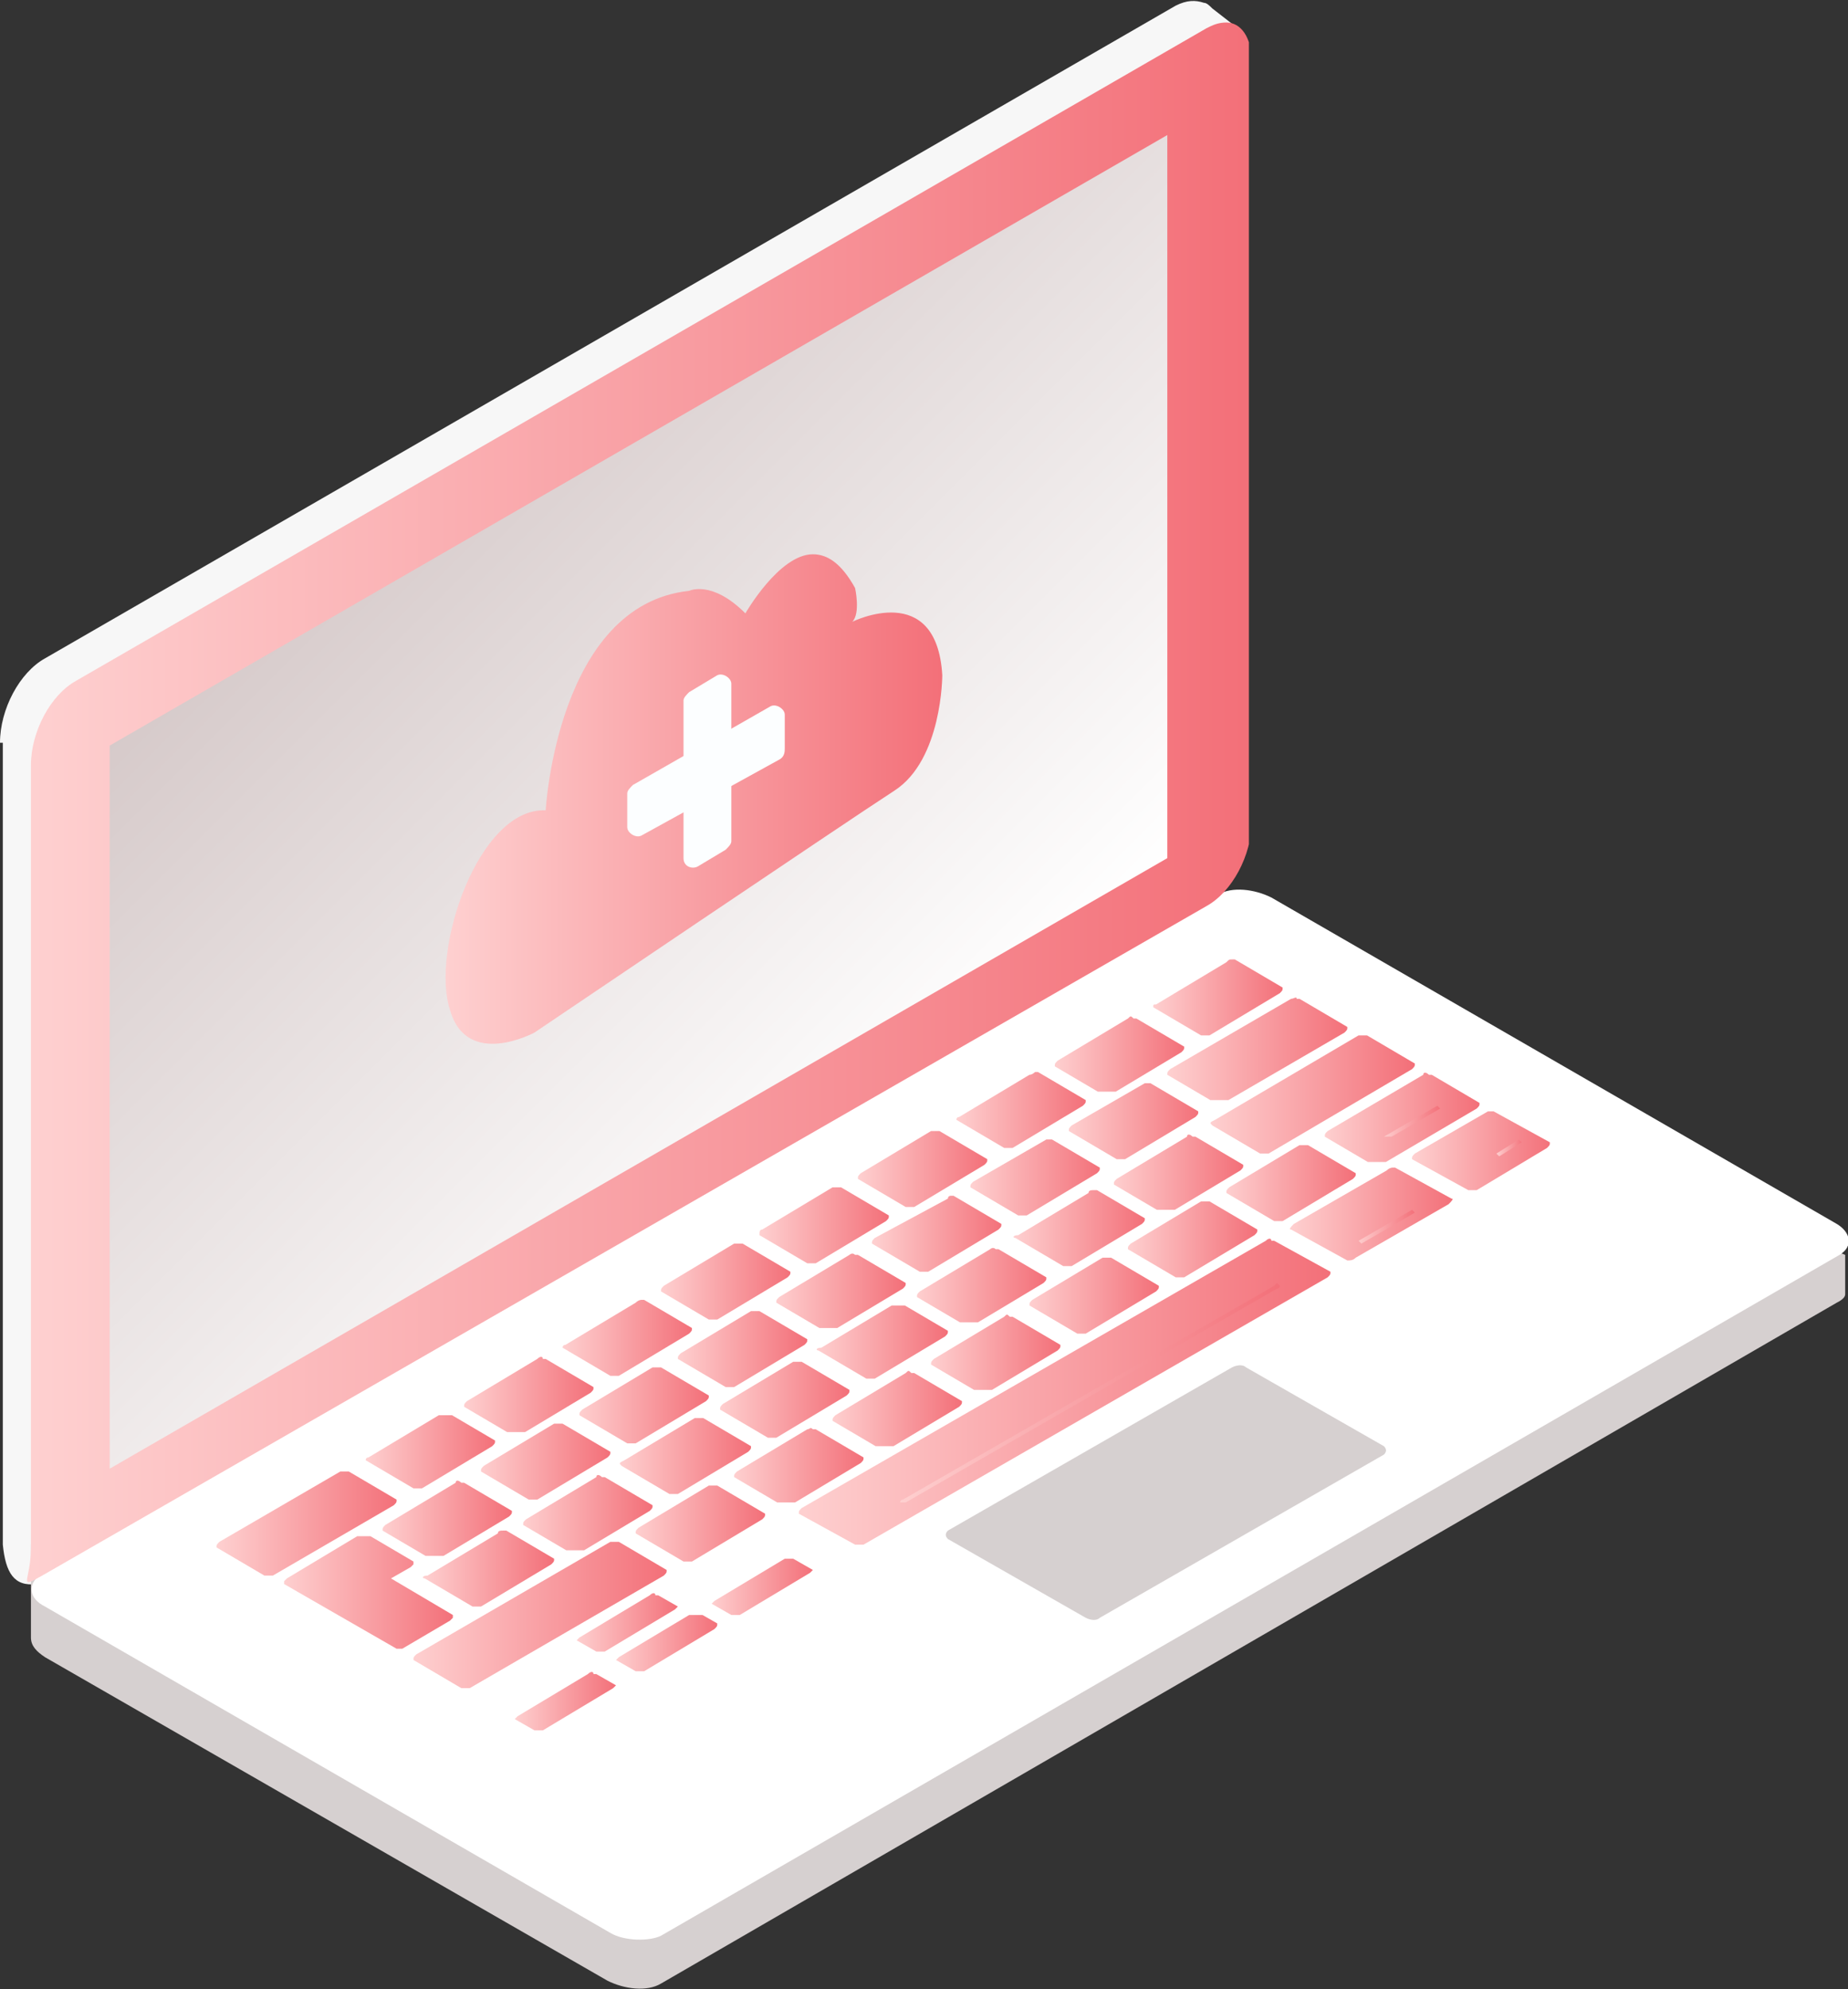 <?xml version="1.0" encoding="utf-8"?>
<!-- Generator: Adobe Illustrator 22.0.0, SVG Export Plug-In . SVG Version: 6.00 Build 0)  -->
<svg version="1.1" id="图层_1" xmlns="http://www.w3.org/2000/svg" xmlns:xlink="http://www.w3.org/1999/xlink" x="0px" y="0px"
	 viewBox="0 0 65.7 70.7" style="enable-background:new 0 0 65.7 70.7;" xml:space="preserve">
<rect x="0" y="0" width="65.7" height="70.7" fill="#333333" stroke="none"/>
<style type="text/css">
	.st0{clip-path:url(#SVGID_2_);fill:#F7F7F7;}
	.st1{clip-path:url(#SVGID_2_);fill:#D6D0D0;}
	.st2{clip-path:url(#SVGID_2_);fill:#FFFFFF;}
	.st3{clip-path:url(#SVGID_4_);fill:url(#SVGID_5_);}
	.st4{clip-path:url(#SVGID_7_);fill:url(#SVGID_8_);}
	.st5{clip-path:url(#SVGID_10_);fill:url(#SVGID_11_);}
	.st6{clip-path:url(#SVGID_13_);fill:url(#SVGID_14_);}
	.st7{clip-path:url(#SVGID_16_);fill:url(#SVGID_17_);}
	.st8{clip-path:url(#SVGID_19_);fill:url(#SVGID_20_);}
	.st9{clip-path:url(#SVGID_22_);fill:url(#SVGID_23_);}
	.st10{clip-path:url(#SVGID_25_);fill:url(#SVGID_26_);}
	.st11{clip-path:url(#SVGID_28_);fill:url(#SVGID_29_);}
	.st12{clip-path:url(#SVGID_31_);fill:url(#SVGID_32_);}
	.st13{clip-path:url(#SVGID_34_);fill:url(#SVGID_35_);}
	.st14{clip-path:url(#SVGID_37_);fill:url(#SVGID_38_);}
	.st15{clip-path:url(#SVGID_40_);fill:url(#SVGID_41_);}
	.st16{clip-path:url(#SVGID_43_);fill:url(#SVGID_44_);}
	.st17{clip-path:url(#SVGID_46_);fill:url(#SVGID_47_);}
	.st18{clip-path:url(#SVGID_49_);fill:url(#SVGID_50_);}
	.st19{clip-path:url(#SVGID_52_);fill:url(#SVGID_53_);}
	.st20{clip-path:url(#SVGID_55_);fill:url(#SVGID_56_);}
	.st21{clip-path:url(#SVGID_58_);fill:url(#SVGID_59_);}
	.st22{clip-path:url(#SVGID_61_);fill:url(#SVGID_62_);}
	.st23{clip-path:url(#SVGID_64_);fill:url(#SVGID_65_);}
	.st24{clip-path:url(#SVGID_67_);fill:url(#SVGID_68_);}
	.st25{clip-path:url(#SVGID_70_);fill:url(#SVGID_71_);}
	.st26{clip-path:url(#SVGID_73_);fill:url(#SVGID_74_);}
	.st27{clip-path:url(#SVGID_76_);fill:url(#SVGID_77_);}
	.st28{clip-path:url(#SVGID_79_);fill:url(#SVGID_80_);}
	.st29{clip-path:url(#SVGID_82_);fill:url(#SVGID_83_);}
	.st30{clip-path:url(#SVGID_85_);fill:url(#SVGID_86_);}
	.st31{clip-path:url(#SVGID_88_);fill:url(#SVGID_89_);}
	.st32{clip-path:url(#SVGID_91_);fill:url(#SVGID_92_);}
	.st33{clip-path:url(#SVGID_94_);fill:url(#SVGID_95_);}
	.st34{clip-path:url(#SVGID_97_);fill:url(#SVGID_98_);}
	.st35{clip-path:url(#SVGID_100_);fill:url(#SVGID_101_);}
	.st36{clip-path:url(#SVGID_103_);fill:url(#SVGID_104_);}
	.st37{clip-path:url(#SVGID_106_);fill:url(#SVGID_107_);}
	.st38{clip-path:url(#SVGID_109_);fill:url(#SVGID_110_);}
	.st39{clip-path:url(#SVGID_112_);fill:url(#SVGID_113_);}
	.st40{clip-path:url(#SVGID_115_);fill:url(#SVGID_116_);}
	.st41{clip-path:url(#SVGID_118_);fill:url(#SVGID_119_);}
	.st42{clip-path:url(#SVGID_121_);fill:url(#SVGID_122_);}
	.st43{clip-path:url(#SVGID_124_);fill:url(#SVGID_125_);}
	.st44{clip-path:url(#SVGID_127_);fill:url(#SVGID_128_);}
	.st45{clip-path:url(#SVGID_130_);fill:url(#SVGID_131_);}
	.st46{clip-path:url(#SVGID_133_);fill:url(#SVGID_134_);}
	.st47{clip-path:url(#SVGID_136_);fill:url(#SVGID_137_);}
	.st48{clip-path:url(#SVGID_139_);fill:url(#SVGID_140_);}
	.st49{clip-path:url(#SVGID_142_);fill:url(#SVGID_143_);}
	.st50{clip-path:url(#SVGID_145_);fill:url(#SVGID_146_);}
	.st51{clip-path:url(#SVGID_148_);fill:url(#SVGID_149_);}
	.st52{clip-path:url(#SVGID_151_);fill:url(#SVGID_152_);}
	.st53{clip-path:url(#SVGID_154_);fill:url(#SVGID_155_);}
	.st54{clip-path:url(#SVGID_157_);fill:url(#SVGID_158_);}
	.st55{clip-path:url(#SVGID_160_);fill:#FCFEFF;}
</style>
<g>
	<defs>
		<rect id="SVGID_1_" y="0" width="65.7" height="70.7"/>
	</defs>
	<clipPath id="SVGID_2_">
		<use xlink:href="#SVGID_1_"  style="overflow:visible;"/>
	</clipPath>
	<path class="st0" d="M0,26.4c0-1.2,0.7-2.5,1.6-3L41.8,0.2c0.4-0.2,0.7-0.2,1-0.1l0,0l0,0c0.1,0,0.2,0.1,0.3,0.2l0.9,0.7l-0.6,0.7
		v26.8c0,1.2-0.7,2.5-1.6,3l-38,22l-1.1,1.5l-1.4,1.3c-0.8,0.1-1.1-0.4-1.2-1.4V26.4z"/>
	<path class="st1" d="M1.1,58.2l0-3.3h1.9v1.8l40.2-23.2c0.5-0.3,1.3-0.2,1.9,0.1l17.3,10v-0.3l3.2,1.3V46h0c0,0.1-0.1,0.2-0.3,0.3
		L23.5,70.5c-0.5,0.3-1.3,0.2-1.9-0.1L1.6,58.9C1.3,58.7,1.1,58.5,1.1,58.2L1.1,58.2z"/>
	<path class="st2" d="M23.5,68.8l41.9-24.2c0.5-0.3,0.4-0.8-0.1-1.1L45.2,31.9c-0.6-0.3-1.4-0.4-1.9-0.1L1.4,56
		C1,56.3,1,56.8,1.6,57.1l20.1,11.6C22.2,69,23.1,69,23.5,68.8"/>
	<path class="st1" d="M39.1,57.5l10.1-5.8c0.1-0.1,0.1-0.2,0-0.3l-4.9-2.8c-0.1-0.1-0.3-0.1-0.5,0l-10.1,5.8c-0.1,0.1-0.1,0.2,0,0.3
		l4.9,2.8C38.8,57.6,39,57.6,39.1,57.5"/>
</g>
<g>
	<defs>
		<path id="SVGID_3_" d="M42.9,1L2.7,24.2c-0.9,0.5-1.6,1.8-1.6,3V55c0,1.2-0.5,1.5,0.4,1l41.4-23.8c0.9-0.5,1.6-1.8,1.6-3V2.2
			c0-0.9-0.4-1.4-0.9-1.4C43.3,0.8,43.1,0.9,42.9,1"/>
	</defs>
	<clipPath id="SVGID_4_">
		<use xlink:href="#SVGID_3_"  style="overflow:visible;"/>
	</clipPath>
	
		<linearGradient id="SVGID_5_" gradientUnits="userSpaceOnUse" x1="-7.015997e-07" y1="70.715" x2="1" y2="70.715" gradientTransform="matrix(-43.497 0 0 -43.497 44.451 3104.513)">
		<stop  offset="0" style="stop-color:#F37079"/>
		<stop  offset="1" style="stop-color:#FED0D0"/>
	</linearGradient>
	<rect x="0.6" y="0.8" class="st3" width="43.8" height="55.7"/>
</g>
<g>
	<defs>
		<polygon id="SVGID_6_" points="3.9,26.5 3.9,52.2 41.5,30.5 41.5,4.8 		"/>
	</defs>
	<clipPath id="SVGID_7_">
		<use xlink:href="#SVGID_6_"  style="overflow:visible;"/>
	</clipPath>
	
		<linearGradient id="SVGID_8_" gradientUnits="userSpaceOnUse" x1="0" y1="70.718" x2="1" y2="70.718" gradientTransform="matrix(-20.824 -20.824 20.824 -20.824 -1439.533 1511.562)">
		<stop  offset="0" style="stop-color:#FFFFFF"/>
		<stop  offset="1" style="stop-color:#D6CACA"/>
	</linearGradient>
	<polygon class="st4" points="65.3,28.5 22.7,-14.1 -19.9,28.5 22.7,71.1 	"/>
</g>
<g>
	<defs>
		<path id="SVGID_9_" d="M43.6,34.2l-2.5,1.5C41,35.7,41,35.7,41,35.8l1.7,1c0.1,0,0.2,0,0.3,0l2.5-1.5c0.1-0.1,0.1-0.1,0.1-0.2
			l-1.7-1c0,0-0.1,0-0.1,0C43.7,34.1,43.7,34.1,43.6,34.2"/>
	</defs>
	<clipPath id="SVGID_10_">
		<use xlink:href="#SVGID_9_"  style="overflow:visible;"/>
	</clipPath>
	
		<linearGradient id="SVGID_11_" gradientUnits="userSpaceOnUse" x1="0" y1="70.716" x2="1" y2="70.716" gradientTransform="matrix(-4.624 0 0 -4.624 45.606 362.448)">
		<stop  offset="0" style="stop-color:#F37079"/>
		<stop  offset="1" style="stop-color:#FED0D0"/>
	</linearGradient>
	<rect x="41" y="34.1" class="st5" width="4.7" height="2.7"/>
</g>
<g>
	<defs>
		<path id="SVGID_12_" d="M40.7,38.5L38.1,40c-0.1,0.1-0.1,0.1-0.1,0.2l1.7,1c0.1,0,0.2,0,0.3,0l2.5-1.5c0.1-0.1,0.1-0.1,0.1-0.2
			l-1.7-1c0,0-0.1,0-0.1,0C40.8,38.5,40.7,38.5,40.7,38.5"/>
	</defs>
	<clipPath id="SVGID_13_">
		<use xlink:href="#SVGID_12_"  style="overflow:visible;"/>
	</clipPath>
	
		<linearGradient id="SVGID_14_" gradientUnits="userSpaceOnUse" x1="0" y1="70.716" x2="1" y2="70.716" gradientTransform="matrix(-4.624 0 0 -4.624 42.657 366.825)">
		<stop  offset="0" style="stop-color:#F37079"/>
		<stop  offset="1" style="stop-color:#FED0D0"/>
	</linearGradient>
	<rect x="38" y="38.5" class="st6" width="4.7" height="2.7"/>
</g>
<g>
	<defs>
		<path id="SVGID_15_" d="M42.2,40.4l-2.5,1.5c-0.1,0.1-0.1,0.1-0.1,0.2l1.7,1c0.1,0,0.2,0,0.3,0l2.5-1.5c0.1-0.1,0.1-0.1,0.1-0.2
			l-1.7-1c0,0-0.1,0-0.1,0C42.3,40.3,42.2,40.3,42.2,40.4"/>
	</defs>
	<clipPath id="SVGID_16_">
		<use xlink:href="#SVGID_15_"  style="overflow:visible;"/>
	</clipPath>
	
		<linearGradient id="SVGID_17_" gradientUnits="userSpaceOnUse" x1="0" y1="70.716" x2="1" y2="70.716" gradientTransform="matrix(-4.624 0 0 -4.624 44.147 368.623)">
		<stop  offset="0" style="stop-color:#F37079"/>
		<stop  offset="1" style="stop-color:#FED0D0"/>
	</linearGradient>
	<rect x="39.5" y="40.3" class="st7" width="4.7" height="2.7"/>
</g>
<g>
	<defs>
		<path id="SVGID_18_" d="M46.2,40.7l-2.5,1.5c-0.1,0.1-0.1,0.1-0.1,0.2l1.7,1c0.1,0,0.2,0,0.3,0l2.5-1.5c0.1-0.1,0.1-0.1,0.1-0.2
			l-1.7-1c0,0-0.1,0-0.1,0C46.3,40.7,46.2,40.7,46.2,40.7"/>
	</defs>
	<clipPath id="SVGID_19_">
		<use xlink:href="#SVGID_18_"  style="overflow:visible;"/>
	</clipPath>
	
		<linearGradient id="SVGID_20_" gradientUnits="userSpaceOnUse" x1="0" y1="70.716" x2="1" y2="70.716" gradientTransform="matrix(-4.623 0 0 -4.623 48.179 368.893)">
		<stop  offset="0" style="stop-color:#F37079"/>
		<stop  offset="1" style="stop-color:#FED0D0"/>
	</linearGradient>
	<rect x="43.5" y="40.7" class="st8" width="4.7" height="2.7"/>
</g>
<g>
	<defs>
		<path id="SVGID_21_" d="M52.9,39.5L50.3,41c-0.1,0.1-0.1,0.1-0.1,0.2l2,1.1c0.1,0,0.2,0,0.3,0l2.5-1.5c0.1-0.1,0.1-0.1,0.1-0.2
			l-2-1.1c0,0-0.1,0-0.1,0C53,39.5,52.9,39.5,52.9,39.5"/>
	</defs>
	<clipPath id="SVGID_22_">
		<use xlink:href="#SVGID_21_"  style="overflow:visible;"/>
	</clipPath>
	
		<linearGradient id="SVGID_23_" gradientUnits="userSpaceOnUse" x1="0" y1="70.716" x2="1" y2="70.716" gradientTransform="matrix(-4.917 0 0 -4.917 55.175 388.596)">
		<stop  offset="0" style="stop-color:#F37079"/>
		<stop  offset="1" style="stop-color:#FED0D0"/>
	</linearGradient>
	<rect x="50.2" y="39.5" class="st9" width="5" height="2.9"/>
</g>
<g>
	<defs>
		<path id="SVGID_24_" d="M49.3,41.6L46,43.5c-0.1,0.1-0.2,0.2-0.1,0.2l2,1.1c0.1,0,0.2,0,0.3-0.1l3.3-1.9c0.1-0.1,0.2-0.2,0.1-0.2
			l-2-1.1c0,0,0,0-0.1,0C49.5,41.5,49.4,41.5,49.3,41.6"/>
	</defs>
	<clipPath id="SVGID_25_">
		<use xlink:href="#SVGID_24_"  style="overflow:visible;"/>
	</clipPath>
	
		<linearGradient id="SVGID_26_" gradientUnits="userSpaceOnUse" x1="0" y1="70.716" x2="1" y2="70.716" gradientTransform="matrix(-5.795 0 0 -5.795 51.677 452.949)">
		<stop  offset="0" style="stop-color:#F37079"/>
		<stop  offset="1" style="stop-color:#FED0D0"/>
	</linearGradient>
	<rect x="45.8" y="41.5" class="st10" width="5.9" height="3.4"/>
</g>
<g>
	<defs>
		<path id="SVGID_27_" d="M27.9,55.4l-2.5,1.5c-0.1,0.1-0.1,0.1-0.1,0.1l0.7,0.4c0.1,0,0.2,0,0.3,0l2.5-1.5c0.1-0.1,0.1-0.1,0.1-0.1
			l-0.7-0.4c0,0,0,0-0.1,0C28,55.4,28,55.4,27.9,55.4"/>
	</defs>
	<clipPath id="SVGID_28_">
		<use xlink:href="#SVGID_27_"  style="overflow:visible;"/>
	</clipPath>
	
		<linearGradient id="SVGID_29_" gradientUnits="userSpaceOnUse" x1="0" y1="70.716" x2="1" y2="70.716" gradientTransform="matrix(-3.652 0 0 -3.652 28.907 314.646)">
		<stop  offset="0" style="stop-color:#F37079"/>
		<stop  offset="1" style="stop-color:#FED0D0"/>
	</linearGradient>
	<rect x="25.2" y="55.4" class="st11" width="3.7" height="2.1"/>
</g>
<g>
	<defs>
		<path id="SVGID_30_" d="M24.5,57.4L22,58.9c-0.1,0.1-0.1,0.1-0.1,0.1l0.7,0.4c0.1,0,0.2,0,0.3,0l2.5-1.5c0.1-0.1,0.1-0.1,0.1-0.2
			l-0.7-0.4c0,0,0,0-0.1,0C24.6,57.4,24.6,57.4,24.5,57.4"/>
	</defs>
	<clipPath id="SVGID_31_">
		<use xlink:href="#SVGID_30_"  style="overflow:visible;"/>
	</clipPath>
	
		<linearGradient id="SVGID_32_" gradientUnits="userSpaceOnUse" x1="0" y1="70.716" x2="1" y2="70.716" gradientTransform="matrix(-3.652 0 0 -3.652 25.511 316.656)">
		<stop  offset="0" style="stop-color:#F37079"/>
		<stop  offset="1" style="stop-color:#FED0D0"/>
	</linearGradient>
	<rect x="21.8" y="57.4" class="st12" width="3.7" height="2.1"/>
</g>
<g>
	<defs>
		<path id="SVGID_33_" d="M20.9,59.5l-2.5,1.5c-0.1,0.1-0.1,0.1-0.1,0.1l0.7,0.4c0,0,0.2,0,0.3,0l2.5-1.5c0.1-0.1,0.1-0.1,0.1-0.1
			l-0.7-0.4c0,0,0,0-0.1,0C21.1,59.4,21,59.4,20.9,59.5"/>
	</defs>
	<clipPath id="SVGID_34_">
		<use xlink:href="#SVGID_33_"  style="overflow:visible;"/>
	</clipPath>
	
		<linearGradient id="SVGID_35_" gradientUnits="userSpaceOnUse" x1="0" y1="70.716" x2="1" y2="70.716" gradientTransform="matrix(-3.622 0 0 -3.622 21.909 316.586)">
		<stop  offset="0" style="stop-color:#F37079"/>
		<stop  offset="1" style="stop-color:#FED0D0"/>
	</linearGradient>
	<rect x="18.3" y="59.4" class="st13" width="3.7" height="2.1"/>
</g>
<g>
	<defs>
		<path id="SVGID_36_" d="M23.1,56.7l-2.5,1.5c-0.1,0.1-0.1,0.1-0.1,0.1l0.7,0.4c0,0,0.2,0,0.3,0l2.5-1.5c0.1-0.1,0.1-0.1,0.1-0.1
			l-0.7-0.4c0,0,0,0-0.1,0C23.3,56.6,23.2,56.6,23.1,56.7"/>
	</defs>
	<clipPath id="SVGID_37_">
		<use xlink:href="#SVGID_36_"  style="overflow:visible;"/>
	</clipPath>
	
		<linearGradient id="SVGID_38_" gradientUnits="userSpaceOnUse" x1="0" y1="70.716" x2="1" y2="70.716" gradientTransform="matrix(-3.622 0 0 -3.622 24.123 313.78)">
		<stop  offset="0" style="stop-color:#F37079"/>
		<stop  offset="1" style="stop-color:#FED0D0"/>
	</linearGradient>
	<rect x="20.5" y="56.6" class="st14" width="3.7" height="2.1"/>
</g>
<g>
	<defs>
		<path id="SVGID_39_" d="M45,44.1l-16.5,9.5c-0.1,0.1-0.1,0.1-0.1,0.2l2,1.1c0.1,0,0.2,0,0.3,0l16.5-9.5c0.1-0.1,0.1-0.1,0.1-0.2
			l-2-1.1c0,0-0.1,0-0.1,0C45.2,44,45.1,44,45,44.1"/>
	</defs>
	<clipPath id="SVGID_40_">
		<use xlink:href="#SVGID_39_"  style="overflow:visible;"/>
	</clipPath>
	
		<linearGradient id="SVGID_41_" gradientUnits="userSpaceOnUse" x1="0" y1="70.717" x2="1" y2="70.717" gradientTransform="matrix(-18.915 0 0 -18.915 47.308 1387.106)">
		<stop  offset="0" style="stop-color:#F37079"/>
		<stop  offset="1" style="stop-color:#FED0D0"/>
	</linearGradient>
	<rect x="28.4" y="44" class="st15" width="19" height="10.9"/>
</g>
<g>
	<defs>
		<path id="SVGID_42_" d="M45.3,45.7l-13.2,7.6c-0.1,0-0.1,0.1-0.1,0.1l0.1,0.1c0,0,0.1,0,0.1-0.1l13.2-7.6c0.1,0,0.1-0.1,0.1-0.1
			l-0.1-0.1c0,0,0,0,0,0C45.4,45.6,45.3,45.7,45.3,45.7"/>
	</defs>
	<clipPath id="SVGID_43_">
		<use xlink:href="#SVGID_42_"  style="overflow:visible;"/>
	</clipPath>
	
		<linearGradient id="SVGID_44_" gradientUnits="userSpaceOnUse" x1="-2.502372e-04" y1="70.718" x2="1" y2="70.718" gradientTransform="matrix(-13.552 0 0 -13.552 45.526 1007.925)">
		<stop  offset="0" style="stop-color:#F37079"/>
		<stop  offset="1" style="stop-color:#FED0D0"/>
	</linearGradient>
	<rect x="32" y="45.6" class="st16" width="13.6" height="7.8"/>
</g>
<g>
	<defs>
		<path id="SVGID_45_" d="M50.2,43l-1.9,1.1c0,0,0,0,0,0l0.1,0.1c0,0,0,0,0,0l1.9-1.1c0,0,0,0,0,0L50.2,43C50.2,43,50.2,43,50.2,43
			C50.2,43,50.2,43,50.2,43"/>
	</defs>
	<clipPath id="SVGID_46_">
		<use xlink:href="#SVGID_45_"  style="overflow:visible;"/>
	</clipPath>
	
		<linearGradient id="SVGID_47_" gradientUnits="userSpaceOnUse" x1="0" y1="70.718" x2="1" y2="70.718" gradientTransform="matrix(-2.107 0 0 -2.107 50.322 192.591)">
		<stop  offset="0" style="stop-color:#F37079"/>
		<stop  offset="1" style="stop-color:#FED0D0"/>
	</linearGradient>
	<rect x="48.2" y="43" class="st17" width="2.1" height="1.2"/>
</g>
<g>
	<defs>
		<path id="SVGID_48_" d="M54,40.5L53.2,41c0,0,0,0,0,0l0.1,0.1c0,0,0,0,0,0l0.8-0.5c0,0,0,0,0,0L54,40.5C54,40.5,54,40.5,54,40.5
			C54,40.5,54,40.5,54,40.5"/>
	</defs>
	<clipPath id="SVGID_49_">
		<use xlink:href="#SVGID_48_"  style="overflow:visible;"/>
	</clipPath>
	
		<linearGradient id="SVGID_50_" gradientUnits="userSpaceOnUse" x1="0" y1="70.718" x2="1" y2="70.718" gradientTransform="matrix(-0.969 0 0 -0.969 54.164 109.349)">
		<stop  offset="0" style="stop-color:#F37079"/>
		<stop  offset="1" style="stop-color:#FED0D0"/>
	</linearGradient>
	<rect x="53.2" y="40.5" class="st18" width="1" height="0.6"/>
</g>
<g>
	<defs>
		<path id="SVGID_51_" d="M42.7,42.7l-2.5,1.5c-0.1,0.1-0.1,0.1-0.1,0.2l1.7,1c0.1,0,0.2,0,0.3,0l2.5-1.5c0.1-0.1,0.1-0.1,0.1-0.2
			l-1.7-1c0,0-0.1,0-0.1,0C42.8,42.7,42.8,42.7,42.7,42.7"/>
	</defs>
	<clipPath id="SVGID_52_">
		<use xlink:href="#SVGID_51_"  style="overflow:visible;"/>
	</clipPath>
	
		<linearGradient id="SVGID_53_" gradientUnits="userSpaceOnUse" x1="0" y1="70.716" x2="1" y2="70.716" gradientTransform="matrix(-4.624 0 0 -4.624 44.696 370.993)">
		<stop  offset="0" style="stop-color:#F37079"/>
		<stop  offset="1" style="stop-color:#FED0D0"/>
	</linearGradient>
	<rect x="40" y="42.7" class="st19" width="4.7" height="2.7"/>
</g>
<g>
	<defs>
		<path id="SVGID_54_" d="M39.2,44.7l-2.5,1.5c-0.1,0.1-0.1,0.1-0.1,0.2l1.7,1c0.1,0,0.2,0,0.3,0l2.5-1.5c0.1-0.1,0.1-0.1,0.1-0.2
			l-1.7-1c0,0-0.1,0-0.1,0C39.3,44.7,39.3,44.7,39.2,44.7"/>
	</defs>
	<clipPath id="SVGID_55_">
		<use xlink:href="#SVGID_54_"  style="overflow:visible;"/>
	</clipPath>
	
		<linearGradient id="SVGID_56_" gradientUnits="userSpaceOnUse" x1="0" y1="70.716" x2="1" y2="70.716" gradientTransform="matrix(-4.623 0 0 -4.623 41.196 372.935)">
		<stop  offset="0" style="stop-color:#F37079"/>
		<stop  offset="1" style="stop-color:#FED0D0"/>
	</linearGradient>
	<rect x="36.5" y="44.7" class="st20" width="4.7" height="2.7"/>
</g>
<g>
	<defs>
		<path id="SVGID_57_" d="M35.7,46.8l-2.5,1.5c-0.1,0.1-0.1,0.1-0.1,0.2l1.7,1c0.1,0,0.2,0,0.3,0l2.5-1.5c0.1-0.1,0.1-0.1,0.1-0.2
			l-1.7-1c0,0-0.1,0-0.1,0C35.8,46.7,35.8,46.7,35.7,46.8"/>
	</defs>
	<clipPath id="SVGID_58_">
		<use xlink:href="#SVGID_57_"  style="overflow:visible;"/>
	</clipPath>
	
		<linearGradient id="SVGID_59_" gradientUnits="userSpaceOnUse" x1="0" y1="70.716" x2="1" y2="70.716" gradientTransform="matrix(-4.622 0 0 -4.622 37.696 374.933)">
		<stop  offset="0" style="stop-color:#F37079"/>
		<stop  offset="1" style="stop-color:#FED0D0"/>
	</linearGradient>
	<rect x="33" y="46.7" class="st21" width="4.7" height="2.7"/>
</g>
<g>
	<defs>
		<path id="SVGID_60_" d="M32.2,48.8l-2.5,1.5c-0.1,0.1-0.1,0.1-0.1,0.2l1.7,1c0.1,0,0.2,0,0.3,0l2.5-1.5c0.1-0.1,0.1-0.1,0.1-0.2
			l-1.7-1c0,0-0.1,0-0.1,0C32.3,48.7,32.3,48.7,32.2,48.8"/>
	</defs>
	<clipPath id="SVGID_61_">
		<use xlink:href="#SVGID_60_"  style="overflow:visible;"/>
	</clipPath>
	
		<linearGradient id="SVGID_62_" gradientUnits="userSpaceOnUse" x1="0" y1="70.716" x2="1" y2="70.716" gradientTransform="matrix(-4.624 0 0 -4.624 34.197 377.051)">
		<stop  offset="0" style="stop-color:#F37079"/>
		<stop  offset="1" style="stop-color:#FED0D0"/>
	</linearGradient>
	<rect x="29.5" y="48.7" class="st22" width="4.7" height="2.7"/>
</g>
<g>
	<defs>
		<path id="SVGID_63_" d="M28.7,50.8l-2.5,1.5c-0.1,0.1-0.1,0.1-0.1,0.2l1.7,1c0.1,0,0.2,0,0.3,0l2.5-1.5c0.1-0.1,0.1-0.1,0.1-0.2
			l-1.7-1c0,0-0.1,0-0.1,0C28.8,50.7,28.8,50.8,28.7,50.8"/>
	</defs>
	<clipPath id="SVGID_64_">
		<use xlink:href="#SVGID_63_"  style="overflow:visible;"/>
	</clipPath>
	
		<linearGradient id="SVGID_65_" gradientUnits="userSpaceOnUse" x1="0" y1="70.716" x2="1" y2="70.716" gradientTransform="matrix(-4.623 0 0 -4.623 30.697 379.029)">
		<stop  offset="0" style="stop-color:#F37079"/>
		<stop  offset="1" style="stop-color:#FED0D0"/>
	</linearGradient>
	<rect x="26" y="50.7" class="st23" width="4.7" height="2.7"/>
</g>
<g>
	<defs>
		<path id="SVGID_66_" d="M25.2,52.8l-2.5,1.5c-0.1,0.1-0.1,0.1-0.1,0.2l1.7,1c0.1,0,0.2,0,0.3,0l2.5-1.5c0.1-0.1,0.1-0.1,0.1-0.2
			l-1.7-1c0,0-0.1,0-0.1,0C25.3,52.8,25.3,52.8,25.2,52.8"/>
	</defs>
	<clipPath id="SVGID_67_">
		<use xlink:href="#SVGID_66_"  style="overflow:visible;"/>
	</clipPath>
	
		<linearGradient id="SVGID_68_" gradientUnits="userSpaceOnUse" x1="0" y1="70.716" x2="1" y2="70.716" gradientTransform="matrix(-4.623 0 0 -4.623 27.197 381.052)">
		<stop  offset="0" style="stop-color:#F37079"/>
		<stop  offset="1" style="stop-color:#FED0D0"/>
	</linearGradient>
	<rect x="22.5" y="52.8" class="st24" width="4.7" height="2.7"/>
</g>
<g>
	<defs>
		<path id="SVGID_69_" d="M21.7,54.8l-6.9,4c-0.1,0.1-0.1,0.1-0.1,0.2l1.7,1c0.1,0,0.2,0,0.3,0l6.9-4c0.1-0.1,0.1-0.1,0.1-0.2
			l-1.7-1c0,0-0.1,0-0.1,0C21.8,54.8,21.8,54.8,21.7,54.8"/>
	</defs>
	<clipPath id="SVGID_70_">
		<use xlink:href="#SVGID_69_"  style="overflow:visible;"/>
	</clipPath>
	
		<linearGradient id="SVGID_71_" gradientUnits="userSpaceOnUse" x1="0" y1="70.717" x2="1" y2="70.717" gradientTransform="matrix(-9.007 0 0 -9.007 23.697 694.303)">
		<stop  offset="0" style="stop-color:#F37079"/>
		<stop  offset="1" style="stop-color:#FED0D0"/>
	</linearGradient>
	<rect x="14.7" y="54.8" class="st25" width="9.1" height="5.2"/>
</g>
<g>
	<defs>
		<path id="SVGID_72_" d="M38.7,42.4l-2.5,1.5C36,43.9,36,44,36.1,44l1.7,1c0.1,0,0.2,0,0.3,0l2.5-1.5c0.1-0.1,0.1-0.1,0.1-0.2
			l-1.7-1c0,0-0.1,0-0.1,0C38.8,42.3,38.7,42.3,38.7,42.4"/>
	</defs>
	<clipPath id="SVGID_73_">
		<use xlink:href="#SVGID_72_"  style="overflow:visible;"/>
	</clipPath>
	
		<linearGradient id="SVGID_74_" gradientUnits="userSpaceOnUse" x1="0" y1="70.716" x2="1" y2="70.716" gradientTransform="matrix(-4.623 0 0 -4.623 40.663 370.578)">
		<stop  offset="0" style="stop-color:#F37079"/>
		<stop  offset="1" style="stop-color:#FED0D0"/>
	</linearGradient>
	<rect x="36" y="42.3" class="st26" width="4.7" height="2.7"/>
</g>
<g>
	<defs>
		<path id="SVGID_75_" d="M35.2,44.4l-2.5,1.5c-0.1,0.1-0.1,0.1-0.1,0.2l1.7,1c0.1,0,0.2,0,0.3,0l2.5-1.5c0.1-0.1,0.1-0.1,0.1-0.2
			l-1.7-1c0,0-0.1,0-0.1,0C35.3,44.3,35.2,44.4,35.2,44.4"/>
	</defs>
	<clipPath id="SVGID_76_">
		<use xlink:href="#SVGID_75_"  style="overflow:visible;"/>
	</clipPath>
	
		<linearGradient id="SVGID_77_" gradientUnits="userSpaceOnUse" x1="0" y1="70.716" x2="1" y2="70.716" gradientTransform="matrix(-4.623 0 0 -4.623 37.164 372.601)">
		<stop  offset="0" style="stop-color:#F37079"/>
		<stop  offset="1" style="stop-color:#FED0D0"/>
	</linearGradient>
	<rect x="32.5" y="44.3" class="st27" width="4.7" height="2.7"/>
</g>
<g>
	<defs>
		<path id="SVGID_78_" d="M31.7,46.4l-2.5,1.5C29,47.9,29,48,29.1,48l1.7,1c0.1,0,0.2,0,0.3,0l2.5-1.5c0.1-0.1,0.1-0.1,0.1-0.2
			l-1.7-1c0,0-0.1,0-0.1,0C31.8,46.4,31.7,46.4,31.7,46.4"/>
	</defs>
	<clipPath id="SVGID_79_">
		<use xlink:href="#SVGID_78_"  style="overflow:visible;"/>
	</clipPath>
	
		<linearGradient id="SVGID_80_" gradientUnits="userSpaceOnUse" x1="0" y1="70.716" x2="1" y2="70.716" gradientTransform="matrix(-4.623 0 0 -4.623 33.664 374.645)">
		<stop  offset="0" style="stop-color:#F37079"/>
		<stop  offset="1" style="stop-color:#FED0D0"/>
	</linearGradient>
	<rect x="29" y="46.4" class="st28" width="4.7" height="2.7"/>
</g>
<g>
	<defs>
		<path id="SVGID_81_" d="M28.2,48.4l-2.5,1.5c-0.1,0.1-0.1,0.1-0.1,0.2l1.7,1c0.1,0,0.2,0,0.3,0l2.5-1.5c0.1-0.1,0.1-0.1,0.1-0.2
			l-1.7-1c0,0-0.1,0-0.1,0C28.3,48.4,28.2,48.4,28.2,48.4"/>
	</defs>
	<clipPath id="SVGID_82_">
		<use xlink:href="#SVGID_81_"  style="overflow:visible;"/>
	</clipPath>
	
		<linearGradient id="SVGID_83_" gradientUnits="userSpaceOnUse" x1="0" y1="70.716" x2="1" y2="70.716" gradientTransform="matrix(-4.623 0 0 -4.623 30.165 376.624)">
		<stop  offset="0" style="stop-color:#F37079"/>
		<stop  offset="1" style="stop-color:#FED0D0"/>
	</linearGradient>
	<rect x="25.5" y="48.4" class="st29" width="4.7" height="2.7"/>
</g>
<g>
	<defs>
		<path id="SVGID_84_" d="M24.7,50.4l-2.5,1.5C22,52,22,52,22.1,52.1l1.7,1c0.1,0,0.2,0,0.3,0l2.5-1.5c0.1-0.1,0.1-0.1,0.1-0.2
			l-1.7-1c0,0-0.1,0-0.1,0C24.8,50.4,24.7,50.4,24.7,50.4"/>
	</defs>
	<clipPath id="SVGID_85_">
		<use xlink:href="#SVGID_84_"  style="overflow:visible;"/>
	</clipPath>
	
		<linearGradient id="SVGID_86_" gradientUnits="userSpaceOnUse" x1="0" y1="70.716" x2="1" y2="70.716" gradientTransform="matrix(-4.624 0 0 -4.624 26.665 378.707)">
		<stop  offset="0" style="stop-color:#F37079"/>
		<stop  offset="1" style="stop-color:#FED0D0"/>
	</linearGradient>
	<rect x="22" y="50.4" class="st30" width="4.7" height="2.7"/>
</g>
<g>
	<defs>
		<path id="SVGID_87_" d="M21.2,52.5l-2.5,1.5c-0.1,0.1-0.1,0.1-0.1,0.2l1.7,1c0.1,0,0.2,0,0.3,0l2.5-1.5c0.1-0.1,0.1-0.1,0.1-0.2
			l-1.7-1c0,0-0.1,0-0.1,0C21.3,52.4,21.2,52.4,21.2,52.5"/>
	</defs>
	<clipPath id="SVGID_88_">
		<use xlink:href="#SVGID_87_"  style="overflow:visible;"/>
	</clipPath>
	
		<linearGradient id="SVGID_89_" gradientUnits="userSpaceOnUse" x1="0" y1="70.716" x2="1" y2="70.716" gradientTransform="matrix(-4.623 0 0 -4.623 23.165 380.668)">
		<stop  offset="0" style="stop-color:#F37079"/>
		<stop  offset="1" style="stop-color:#FED0D0"/>
	</linearGradient>
	<rect x="18.5" y="52.4" class="st31" width="4.7" height="2.7"/>
</g>
<g>
	<defs>
		<path id="SVGID_90_" d="M17.7,54.5l-2.5,1.5C15,56,15,56.1,15.1,56.1l1.7,1c0.1,0,0.2,0,0.3,0l2.5-1.5c0.1-0.1,0.1-0.1,0.1-0.2
			l-1.7-1c0,0-0.1,0-0.1,0C17.8,54.4,17.7,54.4,17.7,54.5"/>
	</defs>
	<clipPath id="SVGID_91_">
		<use xlink:href="#SVGID_90_"  style="overflow:visible;"/>
	</clipPath>
	
		<linearGradient id="SVGID_92_" gradientUnits="userSpaceOnUse" x1="0" y1="70.716" x2="1" y2="70.716" gradientTransform="matrix(-4.623 0 0 -4.623 19.665 382.676)">
		<stop  offset="0" style="stop-color:#F37079"/>
		<stop  offset="1" style="stop-color:#FED0D0"/>
	</linearGradient>
	<rect x="15" y="54.4" class="st32" width="4.7" height="2.7"/>
</g>
<g>
	<defs>
		<path id="SVGID_93_" d="M37.2,40.5L34.6,42c-0.1,0.1-0.1,0.1-0.1,0.2l1.7,1c0.1,0,0.2,0,0.3,0l2.5-1.5c0.1-0.1,0.1-0.1,0.1-0.2
			l-1.7-1c0,0-0.1,0-0.1,0C37.3,40.5,37.2,40.5,37.2,40.5"/>
	</defs>
	<clipPath id="SVGID_94_">
		<use xlink:href="#SVGID_93_"  style="overflow:visible;"/>
	</clipPath>
	
		<linearGradient id="SVGID_95_" gradientUnits="userSpaceOnUse" x1="0" y1="70.716" x2="1" y2="70.716" gradientTransform="matrix(-4.623 0 0 -4.623 39.173 368.758)">
		<stop  offset="0" style="stop-color:#F37079"/>
		<stop  offset="1" style="stop-color:#FED0D0"/>
	</linearGradient>
	<rect x="34.5" y="40.5" class="st33" width="4.7" height="2.7"/>
</g>
<g>
	<defs>
		<path id="SVGID_96_" d="M33.7,42.6L31.1,44c-0.1,0.1-0.1,0.1-0.1,0.2l1.7,1c0.1,0,0.2,0,0.3,0l2.5-1.5c0.1-0.1,0.1-0.1,0.1-0.2
			l-1.7-1c0,0-0.1,0-0.1,0C33.8,42.5,33.7,42.5,33.7,42.6"/>
	</defs>
	<clipPath id="SVGID_97_">
		<use xlink:href="#SVGID_96_"  style="overflow:visible;"/>
	</clipPath>
	
		<linearGradient id="SVGID_98_" gradientUnits="userSpaceOnUse" x1="0" y1="70.716" x2="1" y2="70.716" gradientTransform="matrix(-4.623 0 0 -4.623 35.674 370.788)">
		<stop  offset="0" style="stop-color:#F37079"/>
		<stop  offset="1" style="stop-color:#FED0D0"/>
	</linearGradient>
	<rect x="31" y="42.5" class="st34" width="4.7" height="2.7"/>
</g>
<g>
	<defs>
		<path id="SVGID_99_" d="M30.2,44.6l-2.5,1.5c-0.1,0.1-0.1,0.1-0.1,0.2l1.7,1c0.1,0,0.2,0,0.3,0l2.5-1.5c0.1-0.1,0.1-0.1,0.1-0.2
			l-1.7-1c0,0-0.1,0-0.1,0C30.3,44.5,30.2,44.6,30.2,44.6"/>
	</defs>
	<clipPath id="SVGID_100_">
		<use xlink:href="#SVGID_99_"  style="overflow:visible;"/>
	</clipPath>
	
		<linearGradient id="SVGID_101_" gradientUnits="userSpaceOnUse" x1="0" y1="70.716" x2="1" y2="70.716" gradientTransform="matrix(-4.623 0 0 -4.623 32.174 372.82)">
		<stop  offset="0" style="stop-color:#F37079"/>
		<stop  offset="1" style="stop-color:#FED0D0"/>
	</linearGradient>
	<rect x="27.5" y="44.5" class="st35" width="4.7" height="2.7"/>
</g>
<g>
	<defs>
		<path id="SVGID_102_" d="M26.7,46.6l-2.5,1.5c-0.1,0.1-0.1,0.1-0.1,0.2l1.7,1c0.1,0,0.2,0,0.3,0l2.5-1.5c0.1-0.1,0.1-0.1,0.1-0.2
			l-1.7-1c0,0-0.1,0-0.1,0C26.8,46.6,26.7,46.6,26.7,46.6"/>
	</defs>
	<clipPath id="SVGID_103_">
		<use xlink:href="#SVGID_102_"  style="overflow:visible;"/>
	</clipPath>
	
		<linearGradient id="SVGID_104_" gradientUnits="userSpaceOnUse" x1="0" y1="70.716" x2="1" y2="70.716" gradientTransform="matrix(-4.624 0 0 -4.624 28.675 374.868)">
		<stop  offset="0" style="stop-color:#F37079"/>
		<stop  offset="1" style="stop-color:#FED0D0"/>
	</linearGradient>
	<rect x="24" y="46.6" class="st36" width="4.7" height="2.7"/>
</g>
<g>
	<defs>
		<path id="SVGID_105_" d="M23.2,48.6l-2.5,1.5c-0.1,0.1-0.1,0.1-0.1,0.2l1.7,1c0.1,0,0.2,0,0.3,0l2.5-1.5c0.1-0.1,0.1-0.1,0.1-0.2
			l-1.7-1c0,0-0.1,0-0.1,0C23.3,48.6,23.2,48.6,23.2,48.6"/>
	</defs>
	<clipPath id="SVGID_106_">
		<use xlink:href="#SVGID_105_"  style="overflow:visible;"/>
	</clipPath>
	
		<linearGradient id="SVGID_107_" gradientUnits="userSpaceOnUse" x1="0" y1="70.716" x2="1" y2="70.716" gradientTransform="matrix(-4.623 0 0 -4.623 25.174 376.816)">
		<stop  offset="0" style="stop-color:#F37079"/>
		<stop  offset="1" style="stop-color:#FED0D0"/>
	</linearGradient>
	<rect x="20.5" y="48.6" class="st37" width="4.7" height="2.7"/>
</g>
<g>
	<defs>
		<path id="SVGID_108_" d="M19.7,50.6l-2.5,1.5c-0.1,0.1-0.1,0.1-0.1,0.2l1.7,1c0.1,0,0.2,0,0.3,0l2.5-1.5c0.1-0.1,0.1-0.1,0.1-0.2
			l-1.7-1c0,0-0.1,0-0.1,0C19.8,50.6,19.7,50.6,19.7,50.6"/>
	</defs>
	<clipPath id="SVGID_109_">
		<use xlink:href="#SVGID_108_"  style="overflow:visible;"/>
	</clipPath>
	
		<linearGradient id="SVGID_110_" gradientUnits="userSpaceOnUse" x1="0" y1="70.716" x2="1" y2="70.716" gradientTransform="matrix(-4.624 0 0 -4.624 21.675 378.91)">
		<stop  offset="0" style="stop-color:#F37079"/>
		<stop  offset="1" style="stop-color:#FED0D0"/>
	</linearGradient>
	<rect x="17" y="50.6" class="st38" width="4.7" height="2.7"/>
</g>
<g>
	<defs>
		<path id="SVGID_111_" d="M16.2,52.7l-2.5,1.5c-0.1,0.1-0.1,0.1-0.1,0.2l1.7,1c0.1,0,0.2,0,0.3,0l2.5-1.5c0.1-0.1,0.1-0.1,0.1-0.2
			l-1.7-1c0,0-0.1,0-0.1,0C16.3,52.6,16.2,52.6,16.2,52.7"/>
	</defs>
	<clipPath id="SVGID_112_">
		<use xlink:href="#SVGID_111_"  style="overflow:visible;"/>
	</clipPath>
	
		<linearGradient id="SVGID_113_" gradientUnits="userSpaceOnUse" x1="0" y1="70.716" x2="1" y2="70.716" gradientTransform="matrix(-4.623 0 0 -4.623 18.175 380.899)">
		<stop  offset="0" style="stop-color:#F37079"/>
		<stop  offset="1" style="stop-color:#FED0D0"/>
	</linearGradient>
	<rect x="13.5" y="52.6" class="st39" width="4.7" height="2.7"/>
</g>
<g>
	<defs>
		<path id="SVGID_114_" d="M45.9,35.5L41.6,38c-0.1,0.1-0.1,0.1-0.1,0.2l1.7,1c0.1,0,0.2,0,0.3,0l4.3-2.5c0.1-0.1,0.1-0.1,0.1-0.2
			l-1.7-1c0,0-0.1,0-0.1,0C46.1,35.4,46,35.5,45.9,35.5"/>
	</defs>
	<clipPath id="SVGID_115_">
		<use xlink:href="#SVGID_114_"  style="overflow:visible;"/>
	</clipPath>
	
		<linearGradient id="SVGID_116_" gradientUnits="userSpaceOnUse" x1="0" y1="70.716" x2="1" y2="70.716" gradientTransform="matrix(-6.392 0 0 -6.392 47.925 489.342)">
		<stop  offset="0" style="stop-color:#F37079"/>
		<stop  offset="1" style="stop-color:#FED0D0"/>
	</linearGradient>
	<rect x="41.5" y="35.4" class="st40" width="6.4" height="3.7"/>
</g>
<g>
	<defs>
		<path id="SVGID_117_" d="M12.1,52.3l-4.3,2.5c-0.1,0.1-0.1,0.1-0.1,0.2l1.7,1c0.1,0,0.2,0,0.3,0l4.3-2.5c0.1-0.1,0.1-0.1,0.1-0.2
			l-1.7-1c0,0-0.1,0-0.1,0C12.3,52.3,12.2,52.3,12.1,52.3"/>
	</defs>
	<clipPath id="SVGID_118_">
		<use xlink:href="#SVGID_117_"  style="overflow:visible;"/>
	</clipPath>
	
		<linearGradient id="SVGID_119_" gradientUnits="userSpaceOnUse" x1="0" y1="70.716" x2="1" y2="70.716" gradientTransform="matrix(-6.391 0 0 -6.391 14.125 506.09)">
		<stop  offset="0" style="stop-color:#F37079"/>
		<stop  offset="1" style="stop-color:#FED0D0"/>
	</linearGradient>
	<rect x="7.7" y="52.3" class="st41" width="6.4" height="3.7"/>
</g>
<g>
	<defs>
		<path id="SVGID_120_" d="M48.3,36.8l-5.1,3C43,39.9,43,39.9,43.1,40l1.7,1c0.1,0,0.2,0,0.3,0l5.1-3c0.1-0.1,0.1-0.1,0.1-0.2
			l-1.7-1c0,0-0.1,0-0.1,0C48.4,36.8,48.3,36.8,48.3,36.8"/>
	</defs>
	<clipPath id="SVGID_121_">
		<use xlink:href="#SVGID_120_"  style="overflow:visible;"/>
	</clipPath>
	
		<linearGradient id="SVGID_122_" gradientUnits="userSpaceOnUse" x1="0" y1="70.717" x2="1" y2="70.717" gradientTransform="matrix(-7.22 0 0 -7.22 50.244 549.459)">
		<stop  offset="0" style="stop-color:#F37079"/>
		<stop  offset="1" style="stop-color:#FED0D0"/>
	</linearGradient>
	<rect x="43" y="36.8" class="st42" width="7.3" height="4.2"/>
</g>
<g>
	<defs>
		<path id="SVGID_123_" d="M50.6,38.2l-3.4,2c-0.1,0.1-0.1,0.1-0.1,0.2l1.7,1c0.1,0,0.2,0,0.3,0l3.4-2c0.1-0.1,0.1-0.1,0.1-0.2
			l-1.7-1c0,0-0.1,0-0.1,0C50.7,38.1,50.6,38.1,50.6,38.2"/>
	</defs>
	<clipPath id="SVGID_124_">
		<use xlink:href="#SVGID_123_"  style="overflow:visible;"/>
	</clipPath>
	
		<linearGradient id="SVGID_125_" gradientUnits="userSpaceOnUse" x1="0" y1="70.716" x2="1" y2="70.716" gradientTransform="matrix(-5.508 0 0 -5.508 52.563 429.229)">
		<stop  offset="0" style="stop-color:#F37079"/>
		<stop  offset="1" style="stop-color:#FED0D0"/>
	</linearGradient>
	<rect x="47" y="38.1" class="st43" width="5.6" height="3.2"/>
</g>
<g>
	<defs>
		<path id="SVGID_126_" d="M40.1,36.2l-2.5,1.5c-0.1,0.1-0.1,0.1-0.1,0.2l1.7,1c0.1,0,0.2,0,0.3,0l2.5-1.5c0.1-0.1,0.1-0.1,0.1-0.2
			l-1.7-1c0,0-0.1,0-0.1,0C40.2,36.1,40.2,36.1,40.1,36.2"/>
	</defs>
	<clipPath id="SVGID_127_">
		<use xlink:href="#SVGID_126_"  style="overflow:visible;"/>
	</clipPath>
	
		<linearGradient id="SVGID_128_" gradientUnits="userSpaceOnUse" x1="0" y1="70.716" x2="1" y2="70.716" gradientTransform="matrix(-4.623 0 0 -4.623 42.105 364.392)">
		<stop  offset="0" style="stop-color:#F37079"/>
		<stop  offset="1" style="stop-color:#FED0D0"/>
	</linearGradient>
	<rect x="37.5" y="36.1" class="st44" width="4.7" height="2.7"/>
</g>
<g>
	<defs>
		<path id="SVGID_129_" d="M36.6,38.2l-2.5,1.5C34,39.7,34,39.8,34,39.8l1.7,1c0.1,0,0.2,0,0.3,0l2.5-1.5c0.1-0.1,0.1-0.1,0.1-0.2
			l-1.7-1c0,0-0.1,0-0.1,0C36.8,38.1,36.7,38.2,36.6,38.2"/>
	</defs>
	<clipPath id="SVGID_130_">
		<use xlink:href="#SVGID_129_"  style="overflow:visible;"/>
	</clipPath>
	
		<linearGradient id="SVGID_131_" gradientUnits="userSpaceOnUse" x1="0" y1="70.716" x2="1" y2="70.716" gradientTransform="matrix(-4.624 0 0 -4.624 38.623 366.472)">
		<stop  offset="0" style="stop-color:#F37079"/>
		<stop  offset="1" style="stop-color:#FED0D0"/>
	</linearGradient>
	<rect x="34" y="38.1" class="st45" width="4.7" height="2.7"/>
</g>
<g>
	<defs>
		<path id="SVGID_132_" d="M33.1,40.2l-2.5,1.5c-0.1,0.1-0.1,0.1-0.1,0.2l1.7,1c0.1,0,0.2,0,0.3,0l2.5-1.5c0.1-0.1,0.1-0.1,0.1-0.2
			l-1.7-1c0,0-0.1,0-0.1,0C33.3,40.2,33.2,40.2,33.1,40.2"/>
	</defs>
	<clipPath id="SVGID_133_">
		<use xlink:href="#SVGID_132_"  style="overflow:visible;"/>
	</clipPath>
	
		<linearGradient id="SVGID_134_" gradientUnits="userSpaceOnUse" x1="0" y1="70.716" x2="1" y2="70.716" gradientTransform="matrix(-4.623 0 0 -4.623 35.123 368.404)">
		<stop  offset="0" style="stop-color:#F37079"/>
		<stop  offset="1" style="stop-color:#FED0D0"/>
	</linearGradient>
	<rect x="30.5" y="40.2" class="st46" width="4.7" height="2.7"/>
</g>
<g>
	<defs>
		<path id="SVGID_135_" d="M29.6,42.2l-2.5,1.5C27,43.7,27,43.8,27,43.9l1.7,1c0.1,0,0.2,0,0.3,0l2.5-1.5c0.1-0.1,0.1-0.1,0.1-0.2
			l-1.7-1c0,0-0.1,0-0.1,0C29.8,42.2,29.7,42.2,29.6,42.2"/>
	</defs>
	<clipPath id="SVGID_136_">
		<use xlink:href="#SVGID_135_"  style="overflow:visible;"/>
	</clipPath>
	
		<linearGradient id="SVGID_137_" gradientUnits="userSpaceOnUse" x1="0" y1="70.716" x2="1" y2="70.716" gradientTransform="matrix(-4.623 0 0 -4.623 31.622 370.43)">
		<stop  offset="0" style="stop-color:#F37079"/>
		<stop  offset="1" style="stop-color:#FED0D0"/>
	</linearGradient>
	<rect x="27" y="42.2" class="st47" width="4.7" height="2.7"/>
</g>
<g>
	<defs>
		<path id="SVGID_138_" d="M26.1,44.2l-2.5,1.5c-0.1,0.1-0.1,0.1-0.1,0.2l1.7,1c0.1,0,0.2,0,0.3,0l2.5-1.5c0.1-0.1,0.1-0.1,0.1-0.2
			l-1.7-1c0,0-0.1,0-0.1,0C26.3,44.2,26.2,44.2,26.1,44.2"/>
	</defs>
	<clipPath id="SVGID_139_">
		<use xlink:href="#SVGID_138_"  style="overflow:visible;"/>
	</clipPath>
	
		<linearGradient id="SVGID_140_" gradientUnits="userSpaceOnUse" x1="0" y1="70.716" x2="1" y2="70.716" gradientTransform="matrix(-4.623 0 0 -4.623 28.124 372.465)">
		<stop  offset="0" style="stop-color:#F37079"/>
		<stop  offset="1" style="stop-color:#FED0D0"/>
	</linearGradient>
	<rect x="23.5" y="44.2" class="st48" width="4.7" height="2.7"/>
</g>
<g>
	<defs>
		<path id="SVGID_141_" d="M22.6,46.3l-2.5,1.5C20,47.8,20,47.9,20,47.9l1.7,1c0.1,0,0.2,0,0.3,0l2.5-1.5c0.1-0.1,0.1-0.1,0.1-0.2
			l-1.7-1c0,0-0.1,0-0.1,0C22.8,46.2,22.7,46.2,22.6,46.3"/>
	</defs>
	<clipPath id="SVGID_142_">
		<use xlink:href="#SVGID_141_"  style="overflow:visible;"/>
	</clipPath>
	
		<linearGradient id="SVGID_143_" gradientUnits="userSpaceOnUse" x1="0" y1="70.716" x2="1" y2="70.716" gradientTransform="matrix(-4.623 0 0 -4.623 24.623 374.479)">
		<stop  offset="0" style="stop-color:#F37079"/>
		<stop  offset="1" style="stop-color:#FED0D0"/>
	</linearGradient>
	<rect x="20" y="46.2" class="st49" width="4.7" height="2.7"/>
</g>
<g>
	<defs>
		<path id="SVGID_144_" d="M19.1,48.3l-2.5,1.5c-0.1,0.1-0.1,0.1-0.1,0.2l1.7,1c0.1,0,0.2,0,0.3,0l2.5-1.5c0.1-0.1,0.1-0.1,0.1-0.2
			l-1.7-1c0,0-0.1,0-0.1,0C19.3,48.2,19.2,48.2,19.1,48.3"/>
	</defs>
	<clipPath id="SVGID_145_">
		<use xlink:href="#SVGID_144_"  style="overflow:visible;"/>
	</clipPath>
	
		<linearGradient id="SVGID_146_" gradientUnits="userSpaceOnUse" x1="0" y1="70.716" x2="1" y2="70.716" gradientTransform="matrix(-4.624 0 0 -4.624 21.124 376.592)">
		<stop  offset="0" style="stop-color:#F37079"/>
		<stop  offset="1" style="stop-color:#FED0D0"/>
	</linearGradient>
	<rect x="16.5" y="48.2" class="st50" width="4.7" height="2.7"/>
</g>
<g>
	<defs>
		<path id="SVGID_147_" d="M15.6,50.3l-2.5,1.5C13,51.8,13,51.9,13,51.9l1.7,1c0.1,0,0.2,0,0.3,0l2.5-1.5c0.1-0.1,0.1-0.1,0.1-0.2
			l-1.7-1c0,0-0.1,0-0.1,0C15.8,50.3,15.7,50.3,15.6,50.3"/>
	</defs>
	<clipPath id="SVGID_148_">
		<use xlink:href="#SVGID_147_"  style="overflow:visible;"/>
	</clipPath>
	
		<linearGradient id="SVGID_149_" gradientUnits="userSpaceOnUse" x1="0" y1="70.716" x2="1" y2="70.716" gradientTransform="matrix(-4.623 0 0 -4.623 17.624 378.516)">
		<stop  offset="0" style="stop-color:#F37079"/>
		<stop  offset="1" style="stop-color:#FED0D0"/>
	</linearGradient>
	<rect x="13" y="50.3" class="st51" width="4.7" height="2.7"/>
</g>
<g>
	<defs>
		<path id="SVGID_150_" d="M12.8,54.6c-0.1,0-0.1,0-0.1,0l-2.5,1.5c0,0-0.1,0.1-0.1,0.1c0,0,0,0.1,0,0.1l4,2.3c0,0,0.1,0,0.1,0
			c0.1,0,0.1,0,0.1,0l1.7-1c0,0,0.1-0.1,0.1-0.1c0,0,0-0.1,0-0.1l-2.2-1.3l0.7-0.4c0,0,0.1-0.1,0.1-0.1c0,0,0-0.1,0-0.1l-1.7-1
			C12.9,54.6,12.9,54.6,12.8,54.6C12.9,54.6,12.8,54.6,12.8,54.6"/>
	</defs>
	<clipPath id="SVGID_151_">
		<use xlink:href="#SVGID_150_"  style="overflow:visible;"/>
	</clipPath>
	
		<linearGradient id="SVGID_152_" gradientUnits="userSpaceOnUse" x1="0" y1="70.717" x2="1" y2="70.717" gradientTransform="matrix(-6.114 0 0 -6.114 16.166 489.028)">
		<stop  offset="0" style="stop-color:#F37079"/>
		<stop  offset="1" style="stop-color:#FED0D0"/>
	</linearGradient>
	<rect x="10" y="54.6" class="st52" width="6.1" height="4"/>
</g>
<g>
	<defs>
		<path id="SVGID_153_" d="M51.1,39.3l-1.9,1.1c0,0,0,0,0,0l0.1,0.1c0,0,0,0,0,0l1.9-1.1c0,0,0,0,0,0L51.1,39.3
			C51.1,39.2,51.1,39.2,51.1,39.3C51.1,39.2,51.1,39.3,51.1,39.3"/>
	</defs>
	<clipPath id="SVGID_154_">
		<use xlink:href="#SVGID_153_"  style="overflow:visible;"/>
	</clipPath>
	
		<linearGradient id="SVGID_155_" gradientUnits="userSpaceOnUse" x1="0" y1="70.717" x2="1" y2="70.717" gradientTransform="matrix(-2.107 0 0 -2.107 51.21 188.873)">
		<stop  offset="0" style="stop-color:#F37079"/>
		<stop  offset="1" style="stop-color:#FED0D0"/>
	</linearGradient>
	<rect x="49.1" y="39.2" class="st53" width="2.1" height="1.2"/>
</g>
<g>
	<defs>
		<path id="SVGID_156_" d="M26.5,21.8c-1.2-1.2-2-0.8-2-0.8c-4.7,0.5-5.1,7.8-5.1,7.8c-2.4-0.1-4.1,5-3.4,7.1c0.6,2.1,3,0.8,3,0.8
			s11.1-7.5,12.8-8.6c1.7-1.1,1.7-4.1,1.7-4.1c-0.2-3.4-3.2-1.9-3.2-1.9c0.3-0.3,0.1-1.2,0.1-1.2c-0.5-0.9-1-1.2-1.5-1.2
			C27.7,19.7,26.5,21.8,26.5,21.8"/>
	</defs>
	<clipPath id="SVGID_157_">
		<use xlink:href="#SVGID_156_"  style="overflow:visible;"/>
	</clipPath>
	
		<linearGradient id="SVGID_158_" gradientUnits="userSpaceOnUse" x1="0" y1="70.692" x2="1" y2="70.692" gradientTransform="matrix(-17.531 0 0 -17.531 33.417 1268.119)">
		<stop  offset="0" style="stop-color:#F37079"/>
		<stop  offset="1" style="stop-color:#FED0D0"/>
	</linearGradient>
	<rect x="15.4" y="19.7" class="st54" width="18.1" height="18.2"/>
</g>
<g>
	<defs>
		<rect id="SVGID_159_" y="0" width="65.7" height="70.7"/>
	</defs>
	<clipPath id="SVGID_160_">
		<use xlink:href="#SVGID_159_"  style="overflow:visible;"/>
	</clipPath>
	<path class="st55" d="M24.8,30.8l1-0.6c0.1-0.1,0.2-0.2,0.2-0.3l0-5.6c0-0.2-0.3-0.4-0.5-0.3l-1,0.6c-0.1,0.1-0.2,0.2-0.2,0.3
		l0,5.6C24.3,30.8,24.6,30.9,24.8,30.8"/>
	<path class="st55" d="M27.9,26.6l0-1.2c0-0.2-0.3-0.4-0.5-0.3l-4.9,2.8c-0.1,0.1-0.2,0.2-0.2,0.3l0,1.2c0,0.2,0.3,0.4,0.5,0.3
		l4.9-2.7C27.9,26.9,27.9,26.7,27.9,26.6"/>
</g>
</svg>
